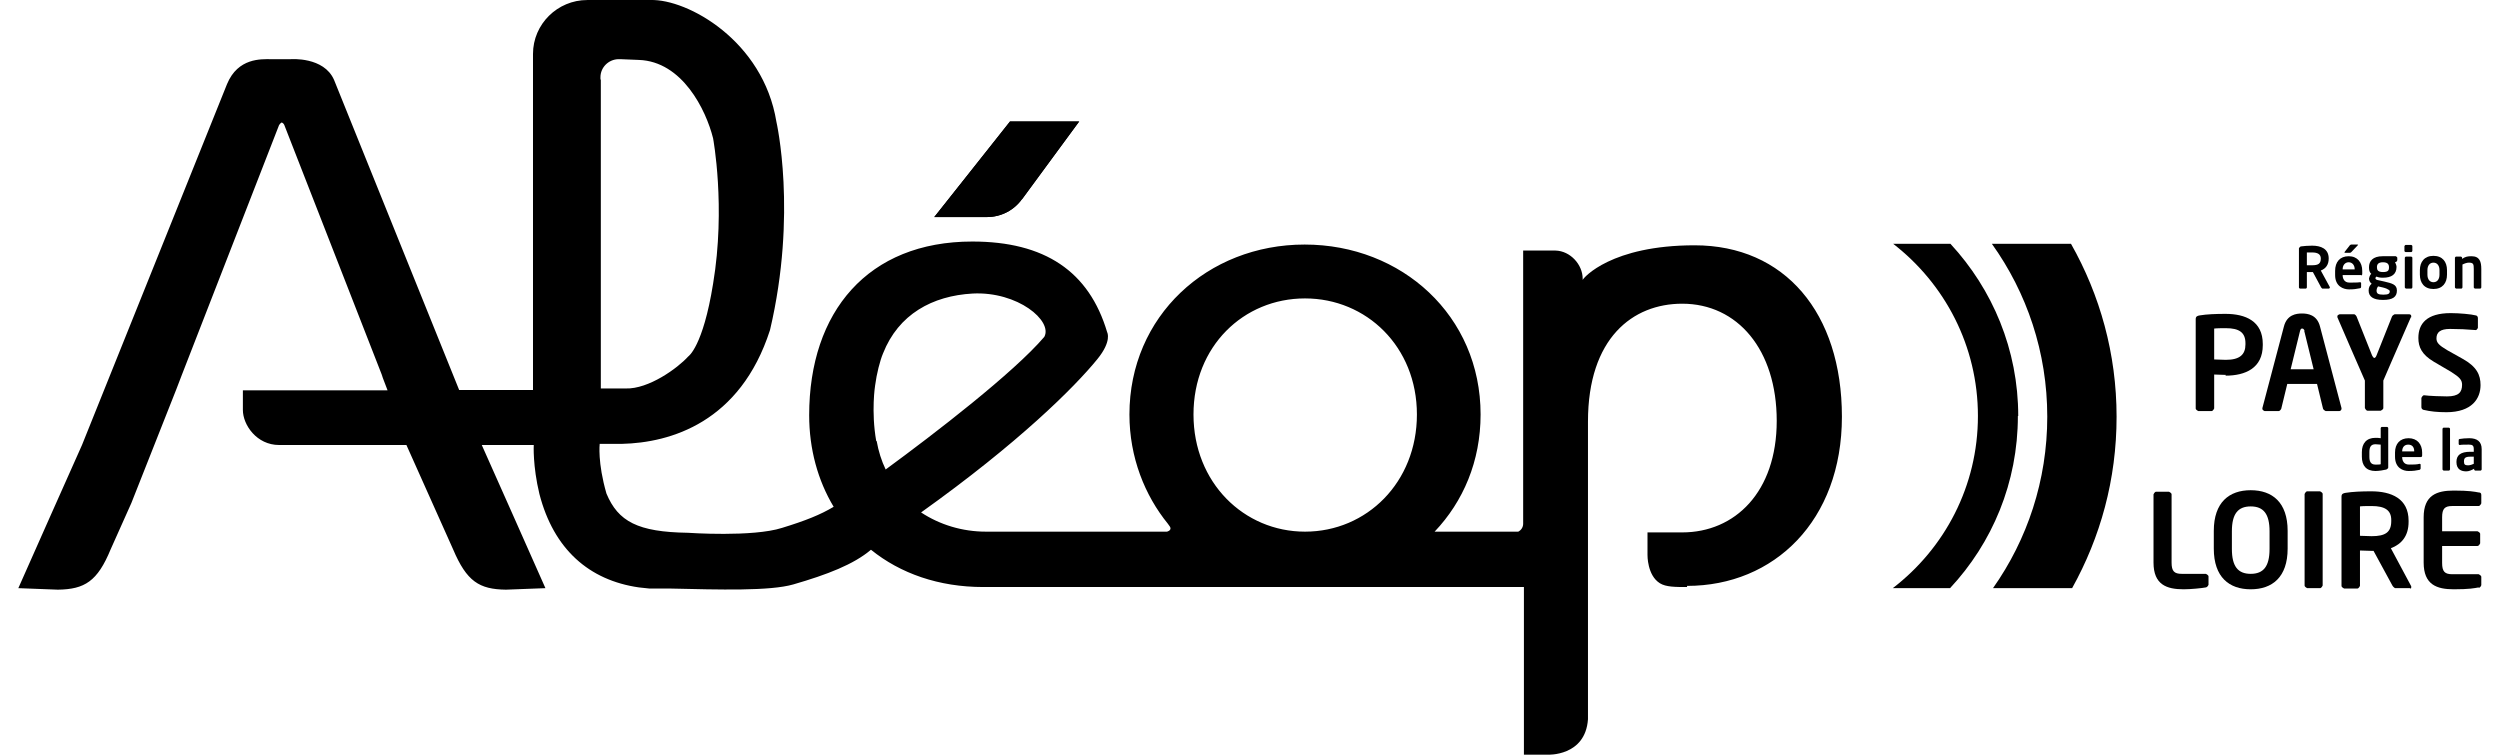 <svg width="106" height="32" viewBox="0 0 106 32" fill="none" xmlns="http://www.w3.org/2000/svg">
<path d="M85.573 17.638C85.573 14.826 84.487 12.27 82.698 10.337H80.27C82.458 12.03 83.864 14.666 83.864 17.638C83.864 20.609 82.458 23.245 80.254 24.938H82.682C84.471 23.021 85.558 20.465 85.558 17.638H85.573Z" fill="black"/>
<path d="M86.804 17.669C86.804 14.938 85.941 12.414 84.455 10.337H87.81C89.04 12.509 89.743 15.002 89.743 17.669C89.743 20.337 89.056 22.782 87.858 24.938H84.503C85.957 22.878 86.804 20.369 86.804 17.669Z" fill="black"/>
<path d="M98.769 12.238H98.466C98.466 12.238 98.434 12.206 98.418 12.19L98.066 11.535H98.034C98.034 11.535 97.874 11.535 97.811 11.535V12.19C97.811 12.19 97.795 12.238 97.763 12.238H97.523C97.523 12.238 97.475 12.222 97.475 12.19V10.528C97.475 10.528 97.507 10.464 97.555 10.448C97.683 10.432 97.859 10.416 98.034 10.416C98.402 10.416 98.737 10.544 98.737 10.96C98.737 11.231 98.609 11.391 98.402 11.471L98.785 12.174C98.785 12.174 98.785 12.174 98.785 12.19C98.785 12.206 98.785 12.222 98.753 12.222L98.769 12.238ZM98.402 10.96C98.402 10.784 98.274 10.704 98.034 10.704C97.986 10.704 97.859 10.704 97.811 10.704V11.247C97.811 11.247 97.986 11.247 98.034 11.247C98.29 11.247 98.402 11.183 98.402 10.96Z" fill="black"/>
<path d="M100.111 11.663H99.328C99.328 11.806 99.392 11.982 99.616 11.982C99.791 11.982 99.967 11.982 100.063 11.966C100.063 11.966 100.111 11.966 100.111 11.998V12.158C100.111 12.158 100.111 12.222 100.063 12.222C99.903 12.254 99.808 12.27 99.6 12.27C99.36 12.27 99.009 12.142 99.009 11.663V11.487C99.009 11.104 99.216 10.864 99.584 10.864C99.951 10.864 100.159 11.12 100.159 11.487V11.615C100.159 11.615 100.159 11.679 100.111 11.679V11.663ZM99.839 11.423C99.839 11.231 99.728 11.12 99.584 11.12C99.44 11.12 99.328 11.231 99.328 11.423H99.839ZM99.983 10.385L99.696 10.688C99.696 10.688 99.664 10.72 99.632 10.72H99.424C99.424 10.72 99.408 10.72 99.408 10.704V10.688L99.632 10.401C99.632 10.401 99.664 10.369 99.696 10.369H99.951C99.951 10.369 99.983 10.369 99.983 10.385C99.983 10.385 99.983 10.385 99.983 10.401V10.385Z" fill="black"/>
<path d="M101.629 11.088L101.549 11.12C101.549 11.12 101.613 11.232 101.613 11.312C101.613 11.631 101.405 11.775 101.038 11.775C100.91 11.775 100.83 11.759 100.766 11.727C100.734 11.743 100.718 11.775 100.718 11.791C100.718 11.839 100.75 11.855 100.798 11.871L101.085 11.935C101.421 12.014 101.629 12.062 101.629 12.318C101.629 12.59 101.453 12.717 101.038 12.717C100.622 12.717 100.43 12.574 100.43 12.318C100.43 12.19 100.478 12.094 100.558 12.03C100.494 11.982 100.446 11.903 100.446 11.807C100.446 11.807 100.478 11.647 100.542 11.615C100.462 11.535 100.446 11.455 100.446 11.328C100.446 11.072 100.606 10.864 101.022 10.864H101.581C101.581 10.864 101.645 10.896 101.645 10.928V11.024C101.645 11.024 101.645 11.072 101.613 11.072L101.629 11.088ZM101.325 12.334C101.325 12.334 101.293 12.254 101.038 12.19L100.83 12.142C100.83 12.142 100.766 12.222 100.766 12.318C100.766 12.446 100.83 12.494 101.053 12.494C101.277 12.494 101.325 12.446 101.325 12.35V12.334ZM101.293 11.328C101.293 11.216 101.245 11.12 101.038 11.12C100.83 11.12 100.782 11.216 100.782 11.328C100.782 11.439 100.814 11.535 101.038 11.535C101.245 11.535 101.293 11.471 101.293 11.344V11.328Z" fill="black"/>
<path d="M102.236 10.688H101.996C101.996 10.688 101.948 10.672 101.948 10.64V10.433C101.948 10.433 101.98 10.385 101.996 10.385H102.236C102.236 10.385 102.284 10.401 102.284 10.433V10.64C102.284 10.64 102.268 10.688 102.236 10.688ZM102.236 12.238H102.012C102.012 12.238 101.964 12.206 101.964 12.19V10.928C101.964 10.928 101.98 10.88 102.012 10.88H102.236C102.236 10.88 102.284 10.896 102.284 10.928V12.19C102.284 12.19 102.268 12.238 102.236 12.238Z" fill="black"/>
<path d="M103.178 12.254C102.795 12.254 102.603 11.998 102.603 11.647V11.455C102.603 11.104 102.795 10.848 103.178 10.848C103.562 10.848 103.753 11.104 103.753 11.455V11.647C103.753 11.998 103.562 12.254 103.178 12.254ZM103.434 11.455C103.434 11.264 103.338 11.136 103.178 11.136C103.018 11.136 102.923 11.264 102.923 11.455V11.647C102.923 11.839 103.018 11.966 103.178 11.966C103.338 11.966 103.434 11.839 103.434 11.647V11.455Z" fill="black"/>
<path d="M105.159 12.238H104.935C104.935 12.238 104.888 12.206 104.888 12.19V11.407C104.888 11.2 104.872 11.136 104.68 11.136C104.6 11.136 104.504 11.168 104.408 11.216V12.19C104.408 12.19 104.392 12.238 104.36 12.238H104.137C104.137 12.238 104.089 12.206 104.089 12.19V10.928C104.089 10.928 104.105 10.88 104.137 10.88H104.344C104.344 10.88 104.392 10.896 104.392 10.928V10.976C104.536 10.88 104.632 10.864 104.792 10.864C105.143 10.864 105.207 11.104 105.207 11.407V12.19C105.207 12.19 105.191 12.238 105.159 12.238Z" fill="black"/>
<path d="M94.376 15.896C94.232 15.896 94.008 15.88 93.881 15.88V17.318C93.881 17.318 93.833 17.43 93.769 17.43H93.21C93.21 17.43 93.098 17.382 93.098 17.318V13.532C93.098 13.42 93.162 13.388 93.274 13.372C93.561 13.324 93.945 13.308 94.36 13.308C95.207 13.308 95.942 13.612 95.942 14.586V14.634C95.942 15.608 95.207 15.928 94.36 15.928L94.376 15.896ZM95.207 14.554C95.207 14.091 94.935 13.915 94.376 13.915C94.264 13.915 93.993 13.915 93.881 13.931V15.241C93.977 15.241 94.28 15.257 94.376 15.257C94.967 15.257 95.207 15.033 95.207 14.602V14.554Z" fill="black"/>
<path d="M99.2 17.43H98.609C98.609 17.43 98.513 17.382 98.498 17.334L98.242 16.279H96.98L96.724 17.334C96.724 17.334 96.676 17.43 96.612 17.43H96.021C96.021 17.43 95.925 17.398 95.925 17.334C95.925 17.334 95.925 17.318 95.925 17.302L96.836 13.851C96.964 13.34 97.363 13.292 97.603 13.292C97.843 13.292 98.242 13.34 98.37 13.851L99.28 17.302C99.28 17.302 99.28 17.318 99.28 17.334C99.28 17.382 99.232 17.43 99.184 17.43H99.2ZM97.715 14.027C97.715 14.027 97.683 13.931 97.619 13.931C97.555 13.931 97.555 13.947 97.523 14.027L97.124 15.656H98.098L97.699 14.027H97.715Z" fill="black"/>
<path d="M103.753 17.478C103.338 17.478 103.05 17.446 102.779 17.382C102.731 17.382 102.667 17.334 102.667 17.27V16.871C102.667 16.871 102.715 16.759 102.779 16.759C103.002 16.791 103.562 16.807 103.753 16.807C104.248 16.807 104.392 16.631 104.392 16.312C104.392 16.104 104.28 15.992 103.929 15.768L103.194 15.337C102.683 15.034 102.539 14.714 102.539 14.331C102.539 13.724 102.891 13.276 103.913 13.276C104.28 13.276 104.792 13.324 104.967 13.372C105.015 13.372 105.063 13.42 105.063 13.484V13.899C105.063 13.899 105.031 13.995 104.967 13.995C104.6 13.963 104.233 13.947 103.881 13.947C103.466 13.947 103.306 14.091 103.306 14.347C103.306 14.522 103.402 14.634 103.753 14.842L104.408 15.209C105.015 15.545 105.175 15.896 105.175 16.328C105.175 16.887 104.824 17.478 103.721 17.478H103.753Z" fill="black"/>
<path d="M93.529 24.906C93.369 24.938 92.89 24.986 92.587 24.986C91.868 24.986 91.309 24.794 91.309 23.852V20.96C91.309 20.96 91.356 20.849 91.42 20.849H91.964C91.964 20.849 92.075 20.897 92.075 20.96V23.852C92.075 24.219 92.187 24.331 92.507 24.331H93.529C93.529 24.331 93.641 24.379 93.641 24.443V24.794C93.641 24.794 93.609 24.89 93.529 24.906Z" fill="black"/>
<path d="M95.43 24.986C94.52 24.986 93.865 24.475 93.865 23.261V22.51C93.865 21.296 94.52 20.785 95.43 20.785C96.341 20.785 96.996 21.296 96.996 22.51V23.261C96.996 24.475 96.341 24.986 95.43 24.986ZM96.229 22.526C96.229 21.791 95.973 21.472 95.43 21.472C94.887 21.472 94.632 21.791 94.632 22.526V23.277C94.632 24.012 94.887 24.331 95.43 24.331C95.973 24.331 96.229 24.012 96.229 23.277V22.526Z" fill="black"/>
<path d="M98.37 24.938H97.826C97.826 24.938 97.715 24.89 97.715 24.826V20.944C97.715 20.944 97.763 20.832 97.826 20.832H98.37C98.37 20.832 98.481 20.88 98.481 20.944V24.826C98.481 24.826 98.434 24.938 98.37 24.938Z" fill="black"/>
<path d="M102.22 24.938H101.549C101.549 24.938 101.469 24.89 101.437 24.826L100.638 23.357H100.558C100.415 23.357 100.191 23.341 100.063 23.341V24.842C100.063 24.842 100.015 24.954 99.951 24.954H99.392C99.392 24.954 99.28 24.906 99.28 24.842V21.056C99.28 20.944 99.344 20.912 99.456 20.896C99.744 20.849 100.127 20.832 100.542 20.832C101.389 20.832 102.124 21.136 102.124 22.079V22.127C102.124 22.718 101.836 23.069 101.373 23.245L102.236 24.858C102.236 24.858 102.236 24.89 102.236 24.906C102.236 24.938 102.22 24.97 102.172 24.97L102.22 24.938ZM101.389 22.047C101.389 21.631 101.117 21.456 100.558 21.456C100.446 21.456 100.159 21.456 100.063 21.471V22.718C100.159 22.718 100.462 22.734 100.558 22.734C101.133 22.734 101.389 22.574 101.389 22.095V22.047Z" fill="black"/>
<path d="M105.095 24.906C104.919 24.938 104.712 24.986 104.041 24.986C103.322 24.986 102.763 24.794 102.763 23.852V21.934C102.763 20.992 103.322 20.8 104.041 20.8C104.696 20.8 104.919 20.848 105.095 20.88C105.175 20.88 105.207 20.912 105.207 20.992V21.343C105.207 21.343 105.159 21.455 105.095 21.455H103.977C103.657 21.455 103.546 21.567 103.546 21.934V22.526H105.047C105.047 22.526 105.159 22.573 105.159 22.637V23.037C105.159 23.037 105.111 23.149 105.047 23.149H103.546V23.867C103.546 24.235 103.657 24.347 103.977 24.347H105.095C105.095 24.347 105.207 24.395 105.207 24.459V24.81C105.207 24.81 105.175 24.922 105.095 24.922V24.906Z" fill="black"/>
<path d="M101.197 19.906C101.054 19.938 100.862 19.97 100.718 19.97C100.335 19.97 100.143 19.747 100.143 19.363V19.171C100.143 18.804 100.335 18.564 100.718 18.564C100.782 18.564 100.862 18.564 100.942 18.58V18.149C100.942 18.149 100.958 18.101 100.99 18.101H101.213C101.213 18.101 101.261 18.117 101.261 18.149V19.826C101.261 19.826 101.261 19.874 101.197 19.89V19.906ZM100.942 18.852C100.942 18.852 100.766 18.836 100.718 18.836C100.51 18.836 100.462 18.98 100.462 19.171V19.363C100.462 19.555 100.51 19.699 100.718 19.699C100.798 19.699 100.91 19.699 100.942 19.683V18.852Z" fill="black"/>
<path d="M102.635 19.379H101.852C101.852 19.523 101.916 19.698 102.14 19.698C102.316 19.698 102.475 19.698 102.587 19.666C102.587 19.666 102.635 19.666 102.635 19.698V19.858C102.635 19.858 102.635 19.906 102.587 19.922C102.427 19.954 102.331 19.97 102.124 19.97C101.884 19.97 101.549 19.842 101.549 19.363V19.187C101.549 18.82 101.756 18.58 102.124 18.58C102.491 18.58 102.699 18.836 102.699 19.187V19.315C102.699 19.315 102.699 19.379 102.651 19.379H102.635ZM102.363 19.139C102.363 18.948 102.268 18.852 102.108 18.852C101.948 18.852 101.852 18.963 101.852 19.139H102.363Z" fill="black"/>
<path d="M103.833 19.954H103.609C103.609 19.954 103.562 19.922 103.562 19.906V18.181C103.562 18.181 103.578 18.133 103.609 18.133H103.833C103.833 18.133 103.881 18.149 103.881 18.181V19.906C103.881 19.906 103.865 19.954 103.833 19.954Z" fill="black"/>
<path d="M105.159 19.954H104.951C104.951 19.954 104.903 19.938 104.903 19.906V19.874C104.792 19.938 104.68 19.986 104.568 19.986C104.36 19.986 104.153 19.906 104.153 19.587C104.153 19.299 104.328 19.155 104.744 19.155H104.888V19.043C104.888 18.884 104.824 18.852 104.68 18.852C104.52 18.852 104.36 18.852 104.296 18.868C104.296 18.868 104.248 18.868 104.248 18.82V18.66C104.248 18.66 104.248 18.612 104.296 18.612C104.392 18.596 104.536 18.58 104.696 18.58C105.031 18.58 105.223 18.724 105.223 19.043V19.906C105.223 19.906 105.207 19.954 105.175 19.954H105.159ZM104.888 19.363H104.744C104.52 19.363 104.472 19.427 104.472 19.57C104.472 19.698 104.52 19.73 104.648 19.73C104.728 19.73 104.824 19.698 104.888 19.666V19.363Z" fill="black"/>
<path d="M102.236 13.452C102.236 13.452 102.236 13.42 102.236 13.404C102.236 13.356 102.204 13.324 102.14 13.324H101.533C101.533 13.324 101.437 13.372 101.421 13.42L100.766 15.066C100.734 15.161 100.686 15.177 100.67 15.177C100.654 15.177 100.622 15.161 100.574 15.066L99.919 13.42C99.919 13.42 99.871 13.324 99.807 13.324H99.2C99.2 13.324 99.105 13.356 99.105 13.404C99.105 13.404 99.105 13.436 99.105 13.452L99.664 14.746L100.271 16.136V17.302C100.271 17.302 100.319 17.414 100.383 17.414H100.942C100.942 17.414 101.053 17.366 101.053 17.302V16.136L101.405 15.321L102.22 13.452H102.236Z" fill="black"/>
<path d="M43.335 8.452L45.747 5.161H42.824L39.613 9.203H41.849C42.44 9.203 42.999 8.915 43.335 8.436V8.452Z" fill="black"/>
<path d="M43.335 8.436L45.763 5.145H42.824L39.613 9.203H41.849C42.44 9.203 42.999 8.915 43.335 8.436Z" fill="black"/>
<path d="M71.531 24.842C75.222 24.842 78.097 22.079 78.097 17.669C78.097 13.26 75.669 10.401 71.851 10.401C68.32 10.401 67.138 11.775 67.106 11.87V11.823C67.106 11.216 66.579 10.64 65.956 10.624H64.582V13.596V16.647V22.206C64.582 22.35 64.502 22.478 64.374 22.542H60.828C62.042 21.264 62.777 19.555 62.777 17.574C62.777 13.388 59.438 10.369 55.316 10.369C51.195 10.369 47.888 13.404 47.888 17.574C47.888 19.395 48.543 21.008 49.517 22.206C49.549 22.254 49.565 22.27 49.597 22.318C49.677 22.43 49.597 22.51 49.485 22.542C49.453 22.542 49.406 22.542 49.374 22.542H49.262H49.15H41.801C40.811 22.542 39.852 22.254 39.054 21.727C43.175 18.788 45.556 16.424 46.53 15.225C47.153 14.459 46.945 14.091 46.945 14.091C46.179 11.503 44.294 10.241 41.226 10.241C36.801 10.241 34.309 13.213 34.309 17.606C34.309 19.043 34.676 20.369 35.347 21.488C34.788 21.823 34.149 22.079 33.159 22.382C31.913 22.782 29.165 22.59 29.165 22.59C27.04 22.558 26.21 22.111 25.714 20.928C25.331 19.603 25.427 18.82 25.427 18.82H26.369C28.43 18.772 31.386 17.909 32.648 13.995C33.814 9.043 32.919 5.161 32.919 5.161C32.36 1.726 29.149 -0.047 27.583 0.001H25.65H24.9C23.638 0.001 22.599 1.023 22.599 2.285V2.541V8.596V16.535H19.468L14.164 3.388C13.733 2.397 12.327 2.509 12.327 2.509H11.48C11.081 2.509 10.091 2.445 9.627 3.563L3.477 18.868L2.167 21.807L0.777 24.938L2.454 25.002C3.589 24.986 4.132 24.651 4.691 23.293L5.57 21.328L7.471 16.519L7.71 15.896L11.832 5.305C11.832 5.305 11.896 5.209 11.944 5.193C11.992 5.209 12.04 5.257 12.056 5.305L16.241 16.024L16.177 15.88L16.433 16.551H10.298C10.298 16.551 10.298 17.238 10.298 17.382C10.298 18.021 10.889 18.868 11.832 18.868H13.094H17.232L19.212 23.293C19.788 24.651 20.315 24.986 21.449 25.002L23.126 24.938L21.736 21.807L20.427 18.868H22.631C22.631 18.868 22.583 19.746 22.871 20.945C23.478 23.293 24.98 24.603 27.088 24.906C27.232 24.922 27.376 24.938 27.535 24.954H28.414C30.507 25.002 32.648 25.066 33.638 24.779C35.076 24.363 36.194 23.932 36.929 23.309C38.175 24.315 39.804 24.89 41.69 24.89H41.785H49.294H64.614V31.999H65.62C65.62 31.999 67.218 32.079 67.33 30.498V24.89V21.887V17.877C67.33 14.331 69.231 12.877 71.324 12.877C73.672 12.877 75.333 14.826 75.333 17.845C75.333 20.865 73.56 22.574 71.324 22.574H69.854V23.532C69.854 23.532 69.838 24.395 70.381 24.731C70.637 24.89 71.036 24.89 71.531 24.89V24.842ZM25.459 3.372V3.276C25.459 2.861 25.794 2.525 26.21 2.509H26.305L27.088 2.541C28.925 2.605 29.932 4.65 30.235 5.864C30.235 5.864 30.779 8.771 30.235 12.03C29.804 14.714 29.181 15.114 29.181 15.114C28.734 15.609 27.503 16.503 26.529 16.471H25.475V7.366C25.475 7.27 25.475 7.174 25.475 7.094V3.372H25.459ZM37.153 18.708C36.929 17.43 37.105 16.344 37.105 16.344C37.169 15.848 37.312 15.289 37.44 14.986C38.095 13.324 39.533 12.541 41.242 12.446C43.159 12.35 44.645 13.612 44.278 14.283C42.984 15.8 39.645 18.372 37.552 19.906C37.376 19.539 37.248 19.139 37.169 18.692L37.153 18.708ZM55.332 22.542C52.744 22.542 50.604 20.465 50.604 17.574C50.604 14.682 52.728 12.653 55.332 12.653C57.936 12.653 60.077 14.698 60.077 17.574C60.077 20.449 57.952 22.542 55.332 22.542Z" fill="black"/>
</svg>
